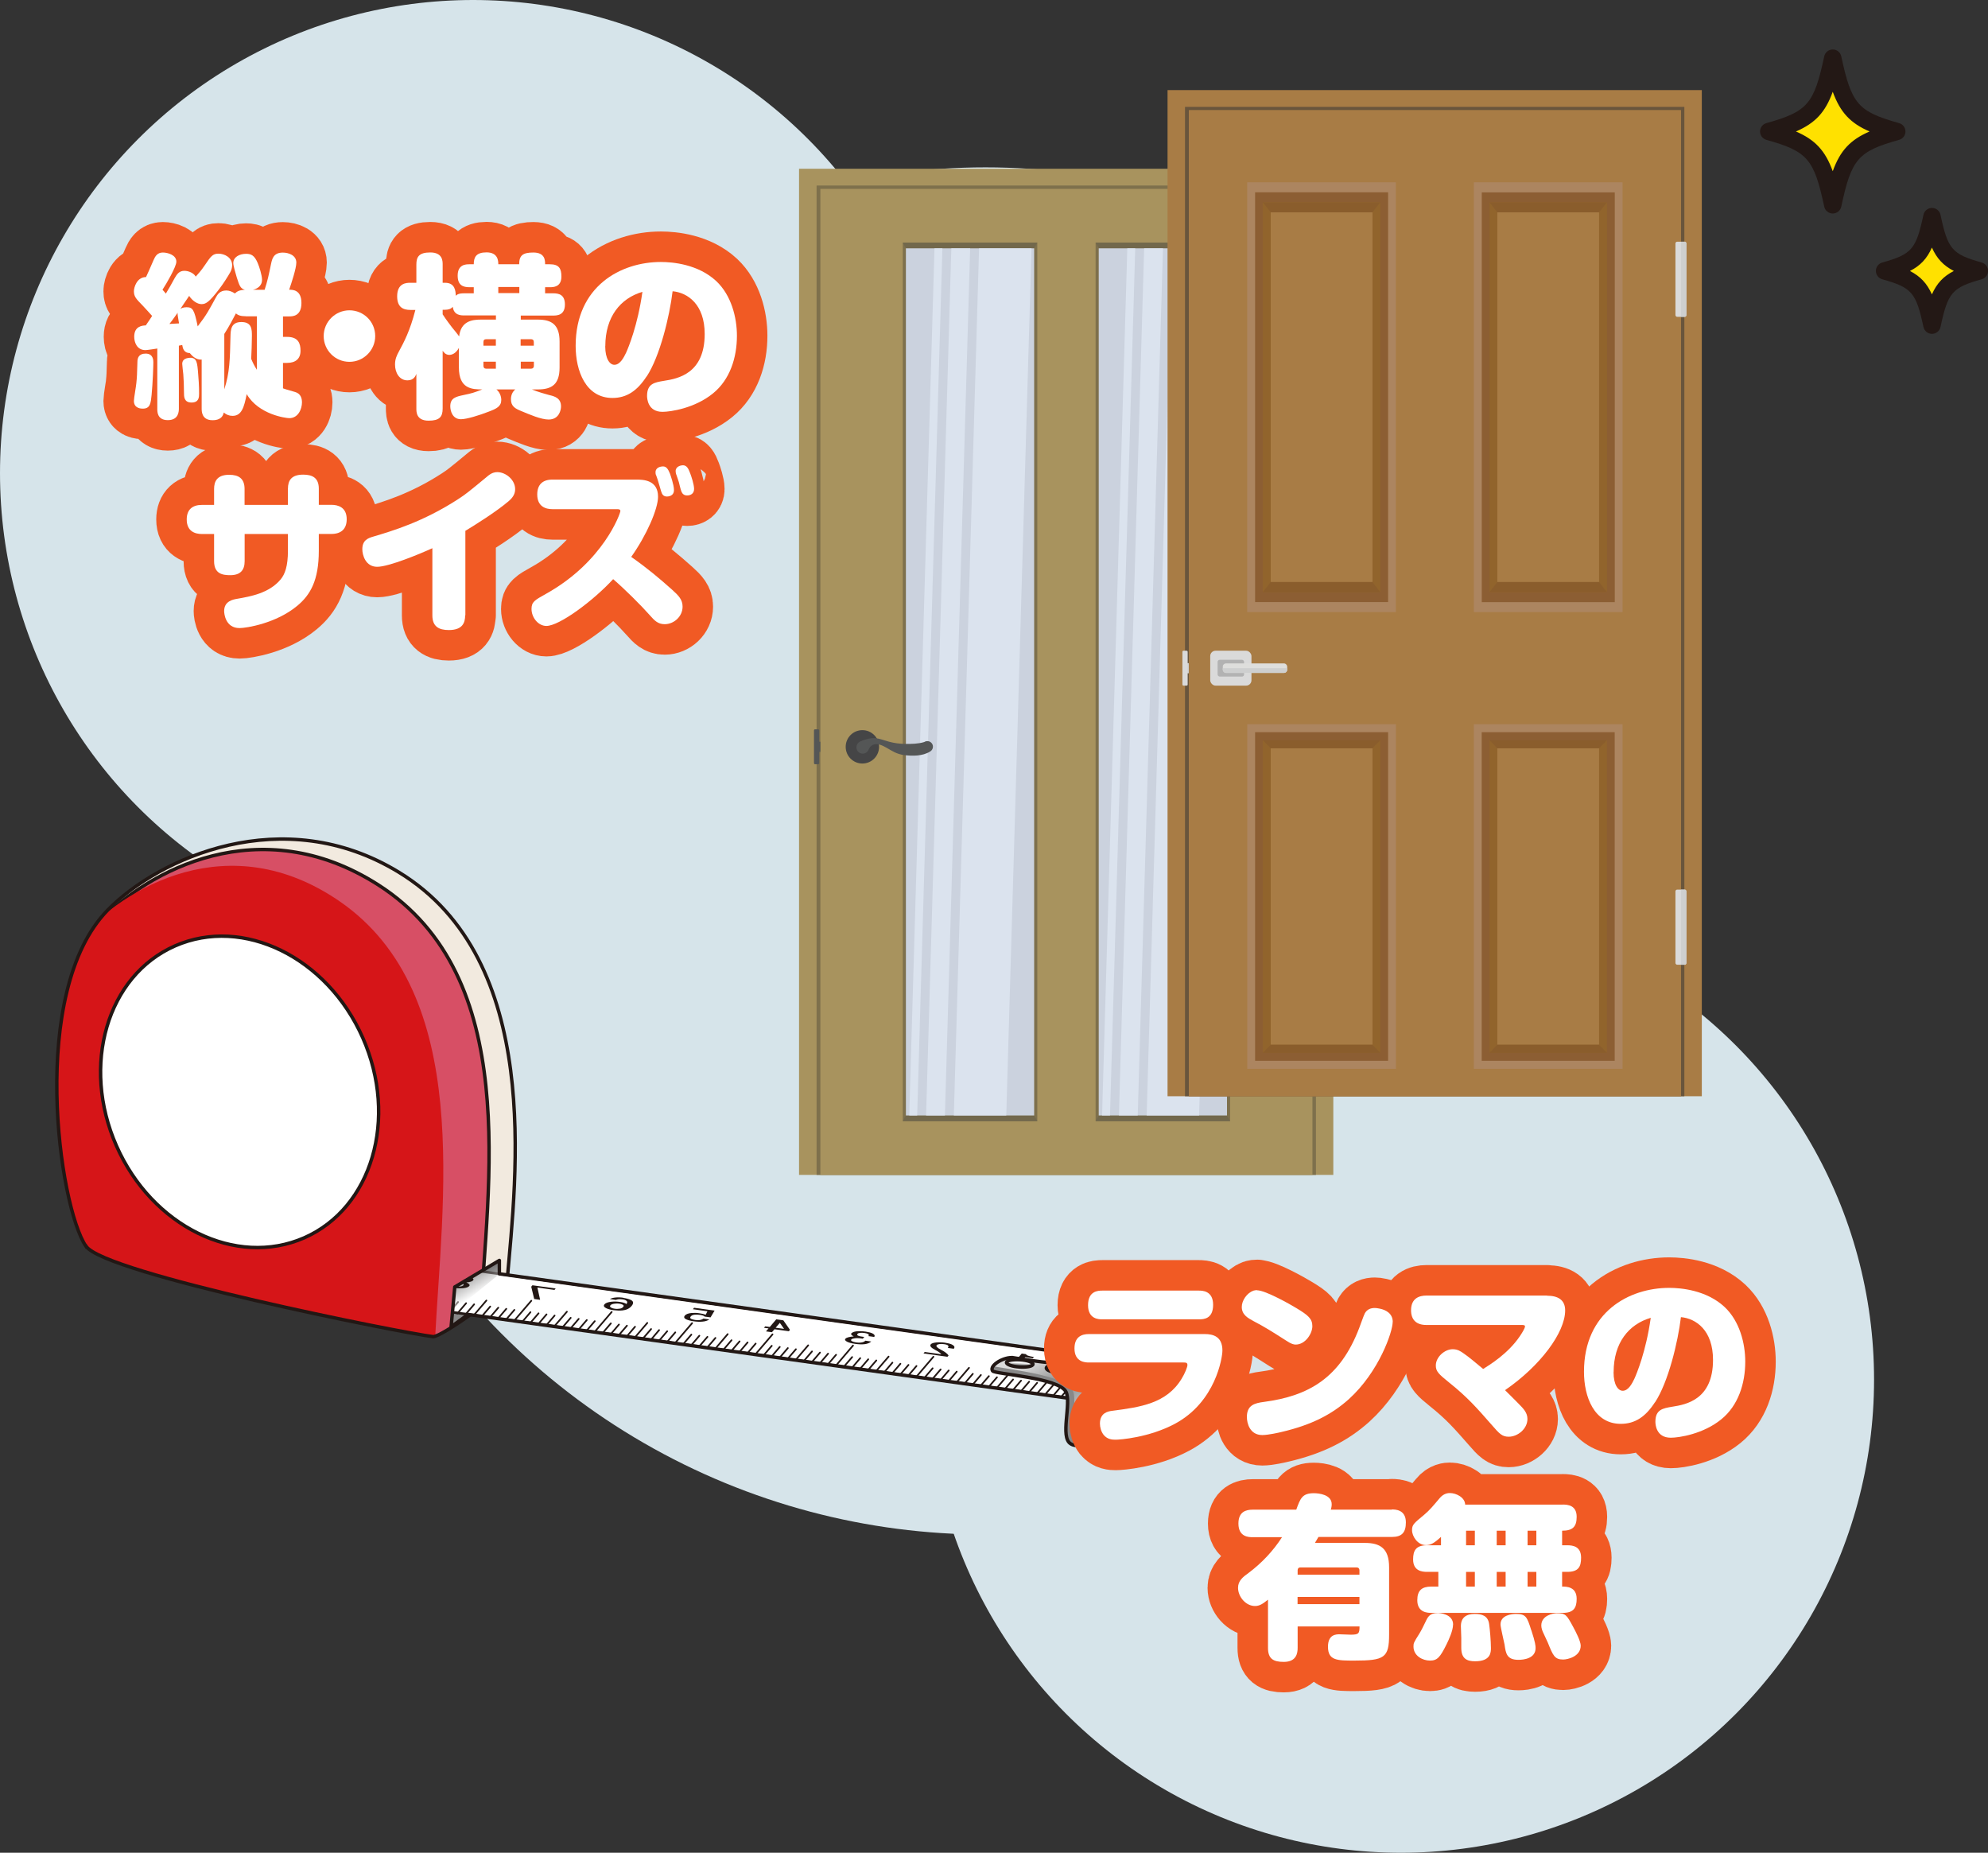 <?xml version="1.0" encoding="UTF-8"?>
<svg id="_レイヤー_2" data-name="レイヤー 2" xmlns="http://www.w3.org/2000/svg" width="260.84" height="243.07" xmlns:xlink="http://www.w3.org/1999/xlink" viewBox="0 0 260.84 243.07">
  <rect x="0" y="0" width="260.84" height="243.07" fill="#333333" stroke="none"/>
  <defs>
    <style>
      .cls-1 {
        stroke: #f15a24;
        stroke-width: 8px;
      }

      .cls-1, .cls-2, .cls-3, .cls-4, .cls-5, .cls-6 {
        fill: none;
      }

      .cls-1, .cls-5, .cls-6 {
        stroke-linecap: round;
        stroke-linejoin: round;
      }

      .cls-7 {
        fill: #d6e4ea;
      }

      .cls-8 {
        fill: #231815;
      }

      .cls-9 {
        fill: #72684c;
      }

      .cls-10 {
        fill: url(#linear-gradient-2);
      }

      .cls-11 {
        fill: #f2eadf;
      }

      .cls-12 {
        fill: #ac8560;
      }

      .cls-13 {
        fill: #8c5e33;
      }

      .cls-14, .cls-15 {
        fill: #fff;
      }

      .cls-16 {
        fill: #545656;
      }

      .cls-17 {
        fill: #dededc;
      }

      .cls-18 {
        fill: #221714;
      }

      .cls-15, .cls-19, .cls-3, .cls-4, .cls-20, .cls-5, .cls-6, .cls-21 {
        stroke: #221714;
      }

      .cls-15, .cls-19, .cls-3, .cls-4, .cls-20, .cls-21 {
        stroke-miterlimit: 10;
      }

      .cls-15, .cls-19, .cls-3, .cls-20, .cls-5, .cls-21 {
        stroke-width: .45px;
      }

      .cls-19 {
        fill: url(#linear-gradient-4);
      }

      .cls-22 {
        fill: #b2b2b2;
      }

      .cls-23 {
        clip-path: url(#clippath-1);
      }

      .cls-24 {
        fill: #69553c;
      }

      .cls-25 {
        fill: #7e704c;
      }

      .cls-26 {
        fill: #ffe100;
      }

      .cls-27 {
        fill: #cbd2de;
      }

      .cls-28 {
        fill: url(#linear-gradient);
        opacity: .5;
      }

      .cls-29 {
        fill: #a87c45;
      }

      .cls-4 {
        stroke-width: .34px;
      }

      .cls-30 {
        fill: #454546;
      }

      .cls-20 {
        fill: #d74f65;
      }

      .cls-31 {
        fill: #a8935e;
      }

      .cls-32 {
        fill: #888;
      }

      .cls-6 {
        stroke-width: .22px;
      }

      .cls-33 {
        clip-path: url(#clippath-2);
      }

      .cls-34 {
        fill: #dadada;
      }

      .cls-21 {
        fill: url(#linear-gradient-3);
      }

      .cls-35 {
        fill: #cecfcf;
      }

      .cls-36 {
        fill: #d61518;
      }

      .cls-37 {
        clip-path: url(#clippath);
      }

      .cls-38 {
        fill: #91642c;
      }

      .cls-39 {
        fill: #dbe3ee;
      }

      .cls-40 {
        fill: #8a5d2c;
      }
    </style>
    <clipPath id="clippath">
      <path class="cls-2" d="M11.29,163.5c2.46,3.61,41.5,11.38,45.53,11.86.97.11,9.59-5.86,9.72-7.35,1.19-13.75,4.77-42.02-14.23-53.59-15.18-9.25-31.5-1.86-38.18,4.98-10.43,10.67-6.4,38.89-2.85,44.11Z"/>
    </clipPath>
    <clipPath id="clippath-1">
      <polygon class="cls-2" points="59.19 174.06 59.67 168.84 65.52 165.36 65.52 167.12 144.37 178.12 139.86 183.39 61.42 172.45 59.19 174.06"/>
    </clipPath>
    <linearGradient id="linear-gradient" x1="3351.45" y1="169.91" x2="3353.39" y2="166.54" gradientTransform="translate(3414.92) rotate(-180) scale(1 -1)" gradientUnits="userSpaceOnUse">
      <stop offset=".12" stop-color="#fff"/>
      <stop offset=".77" stop-color="#585757"/>
    </linearGradient>
    <clipPath id="clippath-2">
      <path class="cls-2" d="M132.99,178.13c1.15.18,6.11,1.05,7.77.63,1.39-.35,4.15-1.98,5.36-1.22,1.32.83,1.3,6.53.37,8.58-.25.55-.72,1.22-1.8,1.67-.23.1-.28-.71-.49-.56-.55.39-.68,1.49-.78,1.56-1.25.81-2.21,1.09-2.95.62-1.41-.88.13-5.31-.6-6.8-.92-1.89-9.35-2.32-9.64-2.76-.47-.72,1.56-1.91,2.76-1.72Z"/>
    </clipPath>
    <linearGradient id="linear-gradient-2" x1="3193.88" y1="175.1" x2="3202.42" y2="160.31" gradientTransform="translate(3342.83 229.39) rotate(-176.14) scale(1 -1)" gradientUnits="userSpaceOnUse">
      <stop offset=".21" stop-color="#dbdbdb"/>
      <stop offset=".53" stop-color="#888"/>
      <stop offset=".78" stop-color="#dbdbdb"/>
    </linearGradient>
    <linearGradient id="linear-gradient-3" x1="3205.26" y1="166.04" x2="3205.26" y2="165.1" gradientTransform="translate(3342.83 229.39) rotate(-176.14) scale(1 -1)" gradientUnits="userSpaceOnUse">
      <stop offset=".25" stop-color="#888"/>
      <stop offset=".52" stop-color="#f6f6f6"/>
    </linearGradient>
    <linearGradient id="linear-gradient-4" x1="3200.05" y1="166.47" x2="3200.05" y2="165.41" gradientTransform="translate(3342.83 229.39) rotate(-176.14) scale(1 -1)" gradientUnits="userSpaceOnUse">
      <stop offset=".25" stop-color="#888"/>
      <stop offset="1" stop-color="#f6f6f6"/>
    </linearGradient>
  </defs>
  <g id="_レイヤー_1-2" data-name="レイヤー 1">
    <circle class="cls-7" cx="129.3" cy="111.64" r="89.68"/>
    <circle class="cls-7" cx="62.07" cy="62.07" r="62.07"/>
    <g>
      <g>
        <path class="cls-1" d="M20.67,45.72c-.28.04-1.31.21-1.59.21-1.13,0-1.47-1.04-1.47-1.75,0-1.38,1.03-1.47,1.52-1.49.53-.78.69-1.01.83-1.24-.02-.02-.94-1.06-1.24-1.36-.85-.87-1.15-1.17-1.15-1.88,0-.51.39-1.86,1.59-1.86.25-.53.41-.9.99-2.23.21-.48.48-.99,1.22-.99.6,0,1.77.3,1.77,1.2,0,.67-1.33,2.94-1.82,3.68.14.16.44.48.44.51.37-.6.67-1.13,1.17-2.05.28-.48.57-.94,1.26-.94.57,0,1.24.3,1.49.76.25-.28.67-.71,1.24-1.56.74-1.1.99-1.45,1.75-1.45s1.79.48,1.79,1.52c0,.32-.11.69-.25.92-.25.46-.97,1.59-1.43,2.18-1.4,1.84-1.82,2-2.35,2s-1.2-.44-1.61-1.08c-.39.57-.83,1.24-1.15,1.7.09-.04.32-.21.78-.21.83,0,1.03.25,1.49,2.51,1.2-1.56,1.49-2.16,2.37-3.77.21-.39.53-.94,1.38-.94.39,0,.78.16,1.13.39.28-.25.51-.44,1.31-.48-.6-.18-.71-.53-1.06-1.61-.18-.62-.46-1.54-.46-1.91,0-.74.76-1.2,1.68-1.2.67,0,1.1.21,1.52,1.2.21.48.57,1.61.57,2.21,0,.9-.78,1.22-1.2,1.31h1.54c.39-1.2.55-1.96.85-3.43.14-.64.32-1.45,1.54-1.45.76,0,1.77.35,1.77,1.31,0,.76-.64,2.69-.94,3.56.46,0,1.61,0,1.61,1.75s-1.2,1.75-1.59,1.75h-.83v2.69h.55c1.49,0,1.75.9,1.75,1.82,0,1.04-.64,1.59-1.75,1.59h-.55v3.34c.25.09.39.14,1.59.48.74.21.9.83.9,1.36,0,.85-.48,2.07-1.66,2.07-.44,0-4.02-.46-5.59-3.15-.34,1.72-.67,2.85-1.86,2.85-.44,0-.83-.16-1.15-.44-.18.92-1.01,1.01-1.47,1.01-1.43,0-1.43-1.17-1.43-1.54v-6.42c-.83.09-1.4-.67-1.56-.85-.83-.02-.92-.69-.99-1.06-.12.02-.14.04-.44.09v8.21c0,.37,0,1.56-1.45,1.56s-1.38-1.2-1.38-1.54v-7.84ZM20.12,47.54c0,.46-.07,2.62-.23,4.28-.11,1.08-.18,1.79-1.15,1.79-.18,0-1.17,0-1.17-1.01,0-.37.3-2,.32-2.35.09-.83.09-1.15.14-2.76,0-.48.14-1.1,1.08-1.1,1.01,0,1.01.9,1.01,1.15ZM22.23,42.5c.9-.04,1.01-.07,1.26-.07-.18-1.08-.21-1.2-.18-1.4-.62.9-.9,1.24-1.08,1.47ZM26,49.06c.14,1.61.12,2.48.12,2.58,0,.44,0,1.17-.99,1.17s-.99-.78-.99-1.27c-.02-1.17-.02-1.52-.09-2.44-.02-.23-.14-1.15-.14-1.36,0-.88,1.1-.8,1.24-.8.64.12.74.57.85,2.12ZM32.26,41.49c-.71,0-1.03-.14-1.31-.37-.3.57-.87,1.68-1.52,2.69v7.27c.71-2.21.74-3.91.81-6.9.02-.9.05-1.93,1.43-1.93s1.38.96,1.38,1.84c0,.96-.05,2-.09,2.99.25.6.41.9.74,1.43v-7.01h-1.43Z"/>
        <path class="cls-1" d="M49.23,44.09c0,1.86-1.52,3.38-3.38,3.38s-3.38-1.5-3.38-3.38,1.54-3.38,3.38-3.38,3.38,1.47,3.38,3.38Z"/>
        <path class="cls-1" d="M68.32,41.93h2.25c1.79,0,2.85.64,2.85,2.88v3.4c0,2.23-1.03,2.88-2.85,2.88h-.78c.67.3,2,.67,2.28.74.69.16,1.54.39,1.54,1.49,0,.44-.23,1.72-1.63,1.72-.99,0-2.53-.67-3.56-1.1-.78-.32-1.38-.6-1.38-1.56,0-.51.18-.96.57-1.29h-2.48c.46.37.64.94.64,1.38,0,.85-.62,1.15-1.66,1.54-1.17.46-2.87.99-3.63.99-1.13,0-1.4-1.12-1.4-1.7,0-1.1.76-1.26,1.73-1.47,1.2-.25,1.31-.3,2.48-.74-1.4,0-3.08-.09-3.08-2.88v-2.57c-.41.76-.94.92-1.26.92-.51,0-.78-.41-.87-.55v7.59c0,1.08-.41,1.59-1.84,1.59-1.61,0-1.61-1.13-1.61-1.59v-4.55c-.11.28-.34.85-1.17.85-1.06,0-1.63-1.01-1.63-2.07,0-.71.21-1.17.51-1.72.67-1.24,1.45-2.69,2.16-5.45h-.67c-.9,0-1.72-.32-1.72-1.79,0-1.75,1.24-1.77,1.72-1.77h.8v-2.39c0-.99.32-1.59,1.82-1.59,1.63,0,1.63,1.13,1.63,1.59v2.39h.32c1.31,0,1.38,1.08,1.4,1.7.18-.16.37-.32,1.1-.32h1.26v-.8h-.57c-.81,0-1.54-.23-1.54-1.52,0-1.45,1.04-1.49,1.54-1.49h.57c0-.94.32-1.56,1.68-1.56,1.52,0,1.54,1.15,1.54,1.56h2.74c0-1.17.48-1.54,1.86-1.54,1.54,0,1.54,1.04,1.54,1.54h.62c1.2,0,1.52.55,1.52,1.61,0,1.4-1.08,1.4-1.52,1.4h-.62v.8h1.06c.76,0,1.54.19,1.54,1.47,0,1.4-1.01,1.45-1.54,1.45h-4.25v.55ZM65.06,41.38h-4.16c-.41,0-1.36,0-1.49-1.13-.25.3-.62.39-1.01.39h-.32v.6c.48.74.99,1.4,1.22,1.7.32.39.83,1.01.94,1.2.23-2.02,1.72-2.21,2.85-2.21h1.98v-.55ZM65.06,44.5h-1.26c-.25,0-.37.12-.37.37v.48h1.63v-.85ZM65.06,47.45h-1.63v.55c0,.23.12.37.37.37h1.26v-.92ZM68.14,37.65h-2.76v.8h2.76v-.8ZM68.32,45.35h1.72v-.48c0-.25-.14-.37-.37-.37h-1.36v.85ZM68.32,48.37h1.36c.23,0,.37-.14.37-.37v-.55h-1.72v.92Z"/>
        <path class="cls-1" d="M84.84,49.38c-1.22,1.88-2.6,2.83-4.48,2.83-3.5,0-4.83-3.54-4.83-6.83,0-7.84,5.93-11.01,11.18-11.01,1.56,0,4.9.3,7.27,2.51,1.98,1.86,2.71,4.78,2.71,7.17,0,2.88-.92,5.77-3.15,7.57-2.37,1.93-5.54,2.41-6.62,2.41-1.95,0-2.02-1.79-2.02-2.09,0-1.61.97-1.77,2.23-1.98,1.79-.28,5.33-.92,5.33-6.14,0-3.89-2.23-5.43-4.21-5.61-.39,3.27-1.66,8.53-3.4,11.18ZM79.41,45.42c0,1.7.62,2.44,1.2,2.44.76,0,1.24-.97,1.54-1.59.28-.62,1.52-3.56,2.14-7.98-2.9.85-4.87,3.29-4.87,7.13Z"/>
        <path class="cls-1" d="M37.78,64.11c0-1.06.44-1.84,2-1.84,1.2,0,2.05.41,2.05,1.84v2.12h1.66c.87,0,2,.32,2,1.89,0,1.29-.74,1.93-2,1.93h-1.66v2.21c0,3.86-1.1,5.79-2.83,7.22-2.76,2.3-6.67,2.92-7.57,2.92-1.86,0-2.02-1.91-2.02-2.23,0-1.31,1.17-1.52,1.7-1.61,1.82-.32,4.19-.74,5.7-2.53.58-.69.97-1.75.97-3.79v-2.18h-5.68v3.56c0,1.17-.55,1.84-1.89,1.84-.99,0-2.12-.16-2.12-1.84v-3.56h-1.59c-.87,0-2-.32-2-1.91,0-1.29.74-1.91,2-1.91h1.59v-2.09c0-.97.37-1.86,1.98-1.86,1.24,0,2.02.48,2.02,1.86v2.09h5.68v-2.12Z"/>
        <path class="cls-1" d="M61.03,80.73c0,.92-.3,1.93-2.14,1.93-1.31,0-2.16-.46-2.16-1.93v-8.81c-1.54.71-5.7,2.44-7.24,2.44s-1.95-1.56-1.95-2.3c0-1.15.69-1.45,1.43-1.66,2.48-.74,6.55-1.93,11.18-4.94.92-.6,1.22-.83,3.89-3.04.48-.39.87-.48,1.2-.48,1.13,0,2.35,1.01,2.35,2.23,0,.48-.16.99-.83,1.56-1.63,1.4-4.58,3.24-5.7,3.91v11.08Z"/>
        <path class="cls-1" d="M72.47,66.8c-.87,0-1.98-.34-1.98-1.93,0-1.29.71-1.95,1.98-1.95h11.04c.94,0,2.83.07,2.83,2.25,0,1.59-1.49,5.04-3.52,7.89,2.12,1.49,3.68,2.8,5.38,4.32.87.78,1.36,1.31,1.36,2.21,0,1.29-1.13,2.3-2.35,2.3-.9,0-1.36-.51-1.91-1.13-1.24-1.4-3.33-3.47-4.85-4.78-2.62,2.85-7.06,6.14-8.76,6.14-1.08,0-1.95-1.11-1.95-2.23,0-.92.41-1.15,1.86-1.96,7.59-4.21,9.8-10.6,9.8-10.88,0-.25-.25-.25-.48-.25h-8.44ZM86.08,62.36c-.07-.16-.07-.32-.07-.41,0-.64.71-.76.97-.76.44,0,.67.32.92.94.07.21.53,1.47.53,2.16,0,.85-.83.85-.92.85-.44,0-.64-.25-.76-.67-.07-.21-.21-.69-.32-1.08-.09-.32-.18-.6-.34-1.04ZM88.72,62.24c-.05-.14-.07-.34-.07-.44,0-.62.71-.76.94-.76.48,0,.71.35.97,1.06.14.37.51,1.45.51,2.05s-.44.85-.92.85c-.39,0-.62-.21-.74-.51-.09-.21-.3-1.06-.34-1.24-.09-.32-.21-.6-.34-1.01Z"/>
      </g>
      <g>
        <path class="cls-14" d="M20.67,45.72c-.28.04-1.31.21-1.59.21-1.13,0-1.47-1.04-1.47-1.75,0-1.38,1.03-1.47,1.52-1.49.53-.78.69-1.01.83-1.24-.02-.02-.94-1.06-1.24-1.36-.85-.87-1.15-1.17-1.15-1.88,0-.51.39-1.86,1.59-1.86.25-.53.41-.9.99-2.23.21-.48.48-.99,1.22-.99.6,0,1.77.3,1.77,1.2,0,.67-1.33,2.94-1.82,3.68.14.16.44.48.44.51.37-.6.67-1.13,1.17-2.05.28-.48.57-.94,1.26-.94.57,0,1.24.3,1.49.76.25-.28.67-.71,1.24-1.56.74-1.1.99-1.45,1.75-1.45s1.79.48,1.79,1.52c0,.32-.11.69-.25.92-.25.46-.97,1.59-1.43,2.18-1.4,1.84-1.82,2-2.35,2s-1.2-.44-1.61-1.08c-.39.57-.83,1.24-1.15,1.7.09-.04.32-.21.78-.21.83,0,1.03.25,1.49,2.51,1.2-1.56,1.49-2.16,2.37-3.77.21-.39.53-.94,1.38-.94.39,0,.78.16,1.13.39.28-.25.51-.44,1.31-.48-.6-.18-.71-.53-1.06-1.61-.18-.62-.46-1.54-.46-1.91,0-.74.76-1.2,1.68-1.2.67,0,1.1.21,1.52,1.2.21.48.57,1.61.57,2.21,0,.9-.78,1.22-1.2,1.31h1.54c.39-1.2.55-1.96.85-3.43.14-.64.32-1.45,1.54-1.45.76,0,1.77.35,1.77,1.31,0,.76-.64,2.69-.94,3.56.46,0,1.61,0,1.61,1.75s-1.2,1.75-1.59,1.75h-.83v2.69h.55c1.49,0,1.75.9,1.75,1.82,0,1.04-.64,1.59-1.75,1.59h-.55v3.34c.25.09.39.14,1.59.48.74.21.9.83.9,1.36,0,.85-.48,2.07-1.66,2.07-.44,0-4.02-.46-5.59-3.15-.34,1.72-.67,2.85-1.86,2.85-.44,0-.83-.16-1.15-.44-.18.92-1.01,1.01-1.47,1.01-1.43,0-1.43-1.17-1.43-1.54v-6.42c-.83.09-1.4-.67-1.56-.85-.83-.02-.92-.69-.99-1.06-.12.02-.14.04-.44.09v8.21c0,.37,0,1.56-1.45,1.56s-1.38-1.2-1.38-1.54v-7.84ZM20.12,47.54c0,.46-.07,2.62-.23,4.28-.11,1.08-.18,1.79-1.15,1.79-.18,0-1.17,0-1.17-1.01,0-.37.3-2,.32-2.35.09-.83.09-1.15.14-2.76,0-.48.14-1.1,1.08-1.1,1.01,0,1.01.9,1.01,1.15ZM22.23,42.5c.9-.04,1.01-.07,1.26-.07-.18-1.08-.21-1.2-.18-1.4-.62.9-.9,1.24-1.08,1.47ZM26,49.06c.14,1.61.12,2.48.12,2.58,0,.44,0,1.17-.99,1.17s-.99-.78-.99-1.27c-.02-1.17-.02-1.52-.09-2.44-.02-.23-.14-1.15-.14-1.36,0-.88,1.1-.8,1.24-.8.64.12.74.57.85,2.12ZM32.26,41.49c-.71,0-1.03-.14-1.31-.37-.3.57-.87,1.68-1.52,2.69v7.27c.71-2.21.74-3.91.81-6.9.02-.9.05-1.93,1.43-1.93s1.38.96,1.38,1.84c0,.96-.05,2-.09,2.99.25.6.41.9.74,1.43v-7.01h-1.43Z"/>
        <path class="cls-14" d="M49.23,44.09c0,1.86-1.52,3.38-3.38,3.38s-3.38-1.5-3.38-3.38,1.54-3.38,3.38-3.38,3.38,1.47,3.38,3.38Z"/>
        <path class="cls-14" d="M68.32,41.93h2.25c1.79,0,2.85.64,2.85,2.88v3.4c0,2.23-1.03,2.88-2.85,2.88h-.78c.67.3,2,.67,2.28.74.69.16,1.54.39,1.54,1.49,0,.44-.23,1.72-1.63,1.72-.99,0-2.53-.67-3.56-1.1-.78-.32-1.38-.6-1.38-1.56,0-.51.18-.96.57-1.29h-2.48c.46.37.64.94.64,1.38,0,.85-.62,1.15-1.66,1.54-1.17.46-2.87.99-3.63.99-1.13,0-1.4-1.12-1.4-1.7,0-1.1.76-1.26,1.73-1.47,1.2-.25,1.31-.3,2.48-.74-1.4,0-3.08-.09-3.08-2.88v-2.57c-.41.76-.94.92-1.26.92-.51,0-.78-.41-.87-.55v7.59c0,1.08-.41,1.59-1.84,1.59-1.61,0-1.61-1.13-1.61-1.59v-4.55c-.11.28-.34.85-1.17.85-1.06,0-1.63-1.01-1.63-2.07,0-.71.21-1.17.51-1.72.67-1.24,1.45-2.69,2.16-5.45h-.67c-.9,0-1.72-.32-1.72-1.79,0-1.75,1.24-1.77,1.72-1.77h.8v-2.39c0-.99.32-1.59,1.82-1.59,1.63,0,1.63,1.13,1.63,1.59v2.39h.32c1.31,0,1.38,1.08,1.4,1.7.18-.16.37-.32,1.1-.32h1.26v-.8h-.57c-.81,0-1.54-.23-1.54-1.52,0-1.45,1.04-1.49,1.54-1.49h.57c0-.94.32-1.56,1.68-1.56,1.52,0,1.54,1.15,1.54,1.56h2.74c0-1.17.48-1.54,1.86-1.54,1.54,0,1.54,1.04,1.54,1.54h.62c1.2,0,1.52.55,1.52,1.61,0,1.4-1.08,1.4-1.52,1.4h-.62v.8h1.06c.76,0,1.54.19,1.54,1.47,0,1.4-1.01,1.45-1.54,1.45h-4.25v.55ZM65.06,41.38h-4.16c-.41,0-1.36,0-1.49-1.13-.25.3-.62.39-1.01.39h-.32v.6c.48.74.99,1.4,1.22,1.7.32.39.83,1.01.94,1.2.23-2.02,1.72-2.21,2.85-2.21h1.98v-.55ZM65.06,44.5h-1.26c-.25,0-.37.12-.37.37v.48h1.63v-.85ZM65.06,47.45h-1.63v.55c0,.23.12.37.37.37h1.26v-.92ZM68.14,37.65h-2.76v.8h2.76v-.8ZM68.32,45.35h1.72v-.48c0-.25-.14-.37-.37-.37h-1.36v.85ZM68.32,48.37h1.36c.23,0,.37-.14.37-.37v-.55h-1.72v.92Z"/>
        <path class="cls-14" d="M84.84,49.38c-1.22,1.88-2.6,2.83-4.48,2.83-3.5,0-4.83-3.54-4.83-6.83,0-7.84,5.93-11.01,11.18-11.01,1.56,0,4.9.3,7.27,2.51,1.98,1.86,2.71,4.78,2.71,7.17,0,2.88-.92,5.77-3.15,7.57-2.37,1.93-5.54,2.41-6.62,2.41-1.95,0-2.02-1.79-2.02-2.09,0-1.61.97-1.77,2.23-1.98,1.79-.28,5.33-.92,5.33-6.14,0-3.89-2.23-5.43-4.21-5.61-.39,3.27-1.66,8.53-3.4,11.18ZM79.41,45.42c0,1.7.62,2.44,1.2,2.44.76,0,1.24-.97,1.54-1.59.28-.62,1.52-3.56,2.14-7.98-2.9.85-4.87,3.29-4.87,7.13Z"/>
        <path class="cls-14" d="M37.78,64.11c0-1.06.44-1.84,2-1.84,1.2,0,2.05.41,2.05,1.84v2.12h1.66c.87,0,2,.32,2,1.89,0,1.29-.74,1.93-2,1.93h-1.66v2.21c0,3.86-1.1,5.79-2.83,7.22-2.76,2.3-6.67,2.92-7.57,2.92-1.86,0-2.02-1.91-2.02-2.23,0-1.31,1.17-1.52,1.7-1.61,1.82-.32,4.19-.74,5.7-2.53.58-.69.97-1.75.97-3.79v-2.18h-5.68v3.56c0,1.17-.55,1.84-1.89,1.84-.99,0-2.12-.16-2.12-1.84v-3.56h-1.59c-.87,0-2-.32-2-1.91,0-1.29.74-1.91,2-1.91h1.59v-2.09c0-.97.37-1.86,1.98-1.86,1.24,0,2.02.48,2.02,1.86v2.09h5.68v-2.12Z"/>
        <path class="cls-14" d="M61.03,80.73c0,.92-.3,1.93-2.14,1.93-1.31,0-2.16-.46-2.16-1.93v-8.81c-1.54.71-5.7,2.44-7.24,2.44s-1.95-1.56-1.95-2.3c0-1.15.69-1.45,1.43-1.66,2.48-.74,6.55-1.93,11.18-4.94.92-.6,1.22-.83,3.89-3.04.48-.39.87-.48,1.2-.48,1.13,0,2.35,1.01,2.35,2.23,0,.48-.16.99-.83,1.56-1.63,1.4-4.58,3.24-5.7,3.91v11.08Z"/>
        <path class="cls-14" d="M72.47,66.8c-.87,0-1.98-.34-1.98-1.93,0-1.29.71-1.95,1.98-1.95h11.04c.94,0,2.83.07,2.83,2.25,0,1.59-1.49,5.04-3.52,7.89,2.12,1.49,3.68,2.8,5.38,4.32.87.78,1.36,1.31,1.36,2.21,0,1.29-1.13,2.3-2.35,2.3-.9,0-1.36-.51-1.91-1.13-1.24-1.4-3.33-3.47-4.85-4.78-2.62,2.85-7.06,6.14-8.76,6.14-1.08,0-1.95-1.11-1.95-2.23,0-.92.41-1.15,1.86-1.96,7.59-4.21,9.8-10.6,9.8-10.88,0-.25-.25-.25-.48-.25h-8.44ZM86.08,62.36c-.07-.16-.07-.32-.07-.41,0-.64.71-.76.97-.76.44,0,.67.32.92.94.07.21.53,1.47.53,2.16,0,.85-.83.85-.92.85-.44,0-.64-.25-.76-.67-.07-.21-.21-.69-.32-1.08-.09-.32-.18-.6-.34-1.04ZM88.72,62.24c-.05-.14-.07-.34-.07-.44,0-.62.71-.76.94-.76.48,0,.71.35.97,1.06.14.37.51,1.45.51,2.05s-.44.85-.92.85c-.39,0-.62-.21-.74-.51-.09-.21-.3-1.06-.34-1.24-.09-.32-.21-.6-.34-1.01Z"/>
      </g>
    </g>
    <circle class="cls-7" cx="183.82" cy="181" r="62.07"/>
    <g>
      <g>
        <path class="cls-26" d="M232.08,17.25c5.81,1.63,6.97,2.95,8.39,9.61,1.42-6.66,2.58-7.98,8.39-9.61-5.81-1.63-6.97-2.95-8.39-9.61-1.42,6.66-2.58,7.98-8.39,9.61Z"/>
        <path class="cls-8" d="M240.47,28.01c-.54,0-1.01-.38-1.12-.91-1.34-6.25-2.19-7.24-7.58-8.75-.5-.14-.84-.59-.84-1.1s.34-.96.84-1.1c5.39-1.51,6.24-2.49,7.58-8.75.11-.53.58-.91,1.12-.91s1.01.38,1.12.91c1.34,6.25,2.19,7.24,7.58,8.75.5.14.84.59.84,1.1s-.34.96-.84,1.1c-5.39,1.51-6.24,2.49-7.58,8.75-.11.53-.58.91-1.12.91ZM235.64,17.25c2.52,1.09,3.84,2.5,4.83,5.21.98-2.71,2.31-4.12,4.83-5.21-2.52-1.09-3.84-2.5-4.83-5.21-.98,2.71-2.31,4.12-4.83,5.21Z"/>
      </g>
      <g>
        <path class="cls-26" d="M247.28,35.55c4.3,1.21,5.16,2.18,6.21,7.11,1.05-4.93,1.91-5.91,6.21-7.11-4.3-1.21-5.16-2.18-6.21-7.11-1.05,4.93-1.91,5.91-6.21,7.11Z"/>
        <path class="cls-8" d="M253.49,43.8c-.54,0-1.01-.38-1.12-.91-.97-4.52-1.52-5.16-5.4-6.25-.5-.14-.84-.59-.84-1.1s.34-.96.84-1.1c3.88-1.09,4.43-1.73,5.4-6.25.11-.53.58-.91,1.12-.91h0c.54,0,1.01.38,1.12.91.96,4.52,1.52,5.16,5.4,6.25.5.14.84.59.84,1.1s-.34.96-.84,1.1c-3.88,1.09-4.43,1.73-5.4,6.25-.11.53-.58.91-1.12.91ZM250.6,35.55c1.37.71,2.23,1.62,2.88,3.07.65-1.46,1.51-2.37,2.88-3.07-1.37-.71-2.23-1.62-2.88-3.07-.65,1.46-1.51,2.37-2.88,3.07Z"/>
      </g>
    </g>
    <g>
      <rect class="cls-31" x="104.84" y="22.14" width="70.1" height="132"/>
      <rect class="cls-25" x="107.14" y="24.34" width="65.52" height="129.8"/>
      <rect class="cls-31" x="107.64" y="24.78" width="64.56" height="129.36"/>
      <g>
        <g>
          <g>
            <rect class="cls-25" x="118.45" y="31.83" width="17.65" height="115.26"/>
            <polygon class="cls-9" points="118.45 31.83 118.86 32.58 135.69 32.58 136.1 31.83 118.45 31.83"/>
            <polygon class="cls-9" points="118.45 147.09 118.86 146.34 135.69 146.34 136.1 147.09 118.45 147.09"/>
          </g>
          <g>
            <rect class="cls-27" x="118.86" y="32.58" width="16.83" height="113.76"/>
            <g>
              <polygon class="cls-39" points="127.29 32.58 124.82 32.58 121.51 146.34 123.98 146.34 127.29 32.58"/>
              <polygon class="cls-39" points="119.3 146.34 120.34 146.34 123.65 32.58 122.61 32.58 119.3 146.34"/>
              <polygon class="cls-39" points="135.34 32.58 128.46 32.58 125.15 146.34 132.03 146.34 135.34 32.58"/>
            </g>
          </g>
        </g>
        <g>
          <g>
            <rect class="cls-25" x="143.75" y="31.83" width="17.65" height="115.26"/>
            <polygon class="cls-9" points="143.75 31.83 144.16 32.58 160.99 32.58 161.4 31.83 143.75 31.83"/>
            <polygon class="cls-9" points="143.75 147.09 144.16 146.34 160.99 146.34 161.4 147.09 143.75 147.09"/>
          </g>
          <g>
            <rect class="cls-27" x="144.16" y="32.58" width="16.83" height="113.76"/>
            <g>
              <polygon class="cls-39" points="152.59 32.58 150.12 32.58 146.81 146.34 149.28 146.34 152.59 32.58"/>
              <polygon class="cls-39" points="144.6 146.34 145.64 146.34 148.95 32.58 147.91 32.58 144.6 146.34"/>
              <polygon class="cls-39" points="160.64 32.58 153.76 32.58 150.45 146.34 157.33 146.34 160.64 32.58"/>
            </g>
          </g>
        </g>
      </g>
      <g>
        <g>
          <rect class="cls-16" x="107.22" y="97.31" width=".42" height="1.33"/>
          <rect class="cls-16" x="106.8" y="95.68" width=".69" height="4.58" rx=".14" ry=".14"/>
        </g>
        <g>
          <g>
            <rect class="cls-16" x="171.49" y="127.03" width="1.43" height="9.86" rx=".23" ry=".23"/>
            <path class="cls-30" d="M172.69,127.03h-.49v9.86h.49c.13,0,.23-.1.23-.23v-9.41c0-.13-.1-.23-.23-.23Z"/>
          </g>
          <g>
            <rect class="cls-16" x="171.49" y="42.03" width="1.43" height="9.86" rx=".23" ry=".23"/>
            <path class="cls-30" d="M172.69,42.03h-.49v9.86h.49c.13,0,.23-.1.23-.23v-9.41c0-.13-.1-.23-.23-.23Z"/>
          </g>
        </g>
        <g>
          <circle class="cls-30" cx="113.15" cy="97.98" r="2.19"/>
          <path class="cls-16" d="M113.04,97.2c.9-.35,1.64-.49,2.55-.21.38.1.72.23,1.07.32.69.19,1.38.27,2.07.29.85,0,1.73,0,2.54-.25.25-.17.73-.19,1,.18.26.35.14.86-.24,1.07-.98.61-2.32.6-3.42.46-.45-.06-.9-.2-1.29-.4-.66-.32-1.24-.78-1.91-.97-.62-.19-1.2.03-1.44.65-.16.43-.64.64-1.07.48-.78-.32-.67-1.4.14-1.6h0Z"/>
        </g>
      </g>
    </g>
    <g>
      <g>
        <rect class="cls-29" x="153.19" y="11.82" width="70.1" height="132"/>
        <rect class="cls-24" x="155.48" y="14.02" width="65.52" height="129.8"/>
        <g>
          <rect class="cls-35" x="155.56" y="87" width=".42" height="1.33"/>
          <rect class="cls-34" x="155.14" y="85.37" width=".69" height="4.58" rx=".14" ry=".14"/>
        </g>
      </g>
      <g>
        <rect class="cls-29" x="155.99" y="14.46" width="64.56" height="129.36"/>
        <rect class="cls-29" x="155.99" y="14.46" width="64.56" height="129.36"/>
        <g>
          <g>
            <rect class="cls-12" x="145.21" y="42.36" width="56.38" height="19.51" transform="translate(225.51 -121.29) rotate(90)"/>
            <rect class="cls-13" x="146.52" y="43.38" width="53.76" height="17.45" transform="translate(225.51 -121.29) rotate(90)"/>
            <rect class="cls-38" x="147.83" y="44.41" width="51.13" height="15.4" transform="translate(225.51 -121.29) rotate(90)"/>
            <rect class="cls-29" x="166.73" y="27.86" width="13.35" height="48.5"/>
            <polygon class="cls-40" points="166.73 76.36 165.7 77.68 181.1 77.68 180.07 76.36 166.73 76.36"/>
            <polygon class="cls-40" points="180.07 27.86 181.1 26.55 165.7 26.55 166.73 27.86 180.07 27.86"/>
          </g>
          <g>
            <rect class="cls-12" x="174.94" y="42.36" width="56.38" height="19.51" transform="translate(255.25 -151.02) rotate(90)"/>
            <rect class="cls-13" x="176.26" y="43.38" width="53.76" height="17.45" transform="translate(255.25 -151.02) rotate(90)"/>
            <rect class="cls-38" x="177.57" y="44.41" width="51.13" height="15.4" transform="translate(255.25 -151.02) rotate(90)"/>
            <rect class="cls-29" x="196.46" y="27.86" width="13.35" height="48.5"/>
            <polygon class="cls-40" points="196.46 76.36 195.44 77.68 210.84 77.68 209.81 76.36 196.46 76.36"/>
            <polygon class="cls-40" points="209.81 27.86 210.84 26.55 195.44 26.55 196.46 27.86 209.81 27.86"/>
          </g>
        </g>
        <g>
          <g>
            <rect class="cls-12" x="150.79" y="107.86" width="45.21" height="19.51" transform="translate(291.02 -55.78) rotate(90)"/>
            <rect class="cls-13" x="151.84" y="108.89" width="43.11" height="17.45" transform="translate(291.02 -55.78) rotate(90)"/>
            <rect class="cls-38" x="152.9" y="109.92" width="41" height="15.4" transform="translate(291.02 -55.78) rotate(90)"/>
            <rect class="cls-29" x="166.73" y="98.17" width="13.35" height="38.89"/>
            <polygon class="cls-40" points="166.73 137.07 165.7 138.12 181.1 138.12 180.07 137.07 166.73 137.07"/>
            <polygon class="cls-40" points="180.07 98.17 181.1 97.12 165.7 97.12 166.73 98.17 180.07 98.17"/>
          </g>
          <g>
            <rect class="cls-12" x="180.53" y="107.86" width="45.21" height="19.51" transform="translate(320.75 -85.52) rotate(90)"/>
            <rect class="cls-13" x="181.58" y="108.89" width="43.11" height="17.45" transform="translate(320.75 -85.52) rotate(90)"/>
            <rect class="cls-38" x="182.64" y="109.92" width="41" height="15.4" transform="translate(320.75 -85.52) rotate(90)"/>
            <rect class="cls-29" x="196.46" y="98.17" width="13.35" height="38.89"/>
            <polygon class="cls-40" points="196.46 137.07 195.44 138.12 210.84 138.12 209.81 137.07 196.46 137.07"/>
            <polygon class="cls-40" points="209.81 98.17 210.84 97.12 195.44 97.12 196.46 98.17 209.81 98.17"/>
          </g>
        </g>
        <g>
          <rect class="cls-34" x="158.79" y="85.37" width="5.41" height="4.58" rx=".7" ry=".7"/>
          <rect class="cls-22" x="159.76" y="86.56" width="3.47" height="2.2" rx=".27" ry=".27"/>
          <rect class="cls-17" x="160.44" y="87.04" width="8.45" height="1.24" rx=".41" ry=".41"/>
          <path class="cls-35" d="M160.44,87.66v.21c0,.23.19.41.41.41h7.62c.23,0,.41-.19.41-.41v-.21h-8.45Z"/>
        </g>
        <g>
          <g>
            <rect class="cls-34" x="219.83" y="116.71" width="1.43" height="9.86" rx=".23" ry=".23"/>
            <path class="cls-35" d="M221.04,116.71h-.49v9.86h.49c.13,0,.23-.1.23-.23v-9.41c0-.13-.1-.23-.23-.23Z"/>
          </g>
          <g>
            <rect class="cls-34" x="219.83" y="31.71" width="1.43" height="9.86" rx=".23" ry=".23"/>
            <path class="cls-35" d="M221.04,31.71h-.49v9.86h.49c.13,0,.23-.1.23-.23v-9.41c0-.13-.1-.23-.23-.23Z"/>
          </g>
        </g>
      </g>
    </g>
    <g>
      <g>
        <g class="cls-37">
          <path class="cls-11" d="M11.29,163.5c2.46,3.61,41.5,11.38,45.53,11.86.97.11,9.59-5.86,9.72-7.35,1.19-13.75,4.77-42.02-14.23-53.59-15.18-9.25-31.5-1.86-38.18,4.98-10.43,10.67-6.4,38.89-2.85,44.11Z"/>
          <path class="cls-20" d="M10.19,165.16c2.37,3.61,41.19,12,45.06,12.48.93.11,7.67-2.77,7.75-4.27.95-18.02,5.53-45.22-13.4-57.3-15.49-9.88-30.25-1.86-36.67,4.98-10.02,10.67-6.15,38.89-2.73,44.11Z"/>
          <path class="cls-36" d="M7.73,167.68c2.21,3.64,38.48,12.09,42.1,12.57.87.12,7.16-2.79,7.24-4.3.89-18.15,5.17-45.54-12.52-57.71-14.47-9.95-28.26-1.87-34.26,5.02-9.36,10.75-5.75,39.17-2.55,44.42Z"/>
          <path class="cls-15" d="M15.28,150.33c4.67,10.58,15.69,15.98,24.62,12.07,8.92-3.91,12.37-15.66,7.7-26.24-4.67-10.58-15.69-15.98-24.62-12.07-8.93,3.91-12.37,15.66-7.7,26.24Z"/>
        </g>
        <path class="cls-3" d="M11.29,163.5c2.46,3.61,41.5,11.38,45.53,11.86.97.11,9.59-5.86,9.72-7.35,1.19-13.75,4.77-42.02-14.23-53.59-15.18-9.25-31.5-1.86-38.18,4.98-10.43,10.67-6.4,38.89-2.85,44.11Z"/>
      </g>
      <g>
        <g>
          <g class="cls-23">
            <polygon class="cls-32" points="59.09 174.17 65.41 169.58 65.41 165.47 59.56 168.95 59.09 174.17"/>
            <polygon class="cls-14" points="53.07 171.28 139.86 183.39 144.37 178.12 57.58 166.02 53.07 171.28"/>
            <line class="cls-6" x1="58.94" y1="172.18" x2="60.1" y2="170.82"/>
            <line class="cls-6" x1="61.05" y1="172.48" x2="62.21" y2="171.12"/>
            <line class="cls-6" x1="60" y1="172.33" x2="61.16" y2="170.97"/>
            <polygon class="cls-4" points="53.07 171.28 139.86 183.39 144.37 178.12 57.58 166.02 53.07 171.28"/>
            <polygon class="cls-28" points="58.86 172.58 66.13 166.65 66.21 163.96 59.01 168 58.86 172.58"/>
            <line class="cls-6" x1="53.67" y1="171.45" x2="54.83" y2="170.09"/>
            <line class="cls-6" x1="55.78" y1="171.74" x2="56.94" y2="170.38"/>
            <line class="cls-6" x1="54.72" y1="171.59" x2="55.88" y2="170.24"/>
            <line class="cls-6" x1="56.83" y1="171.89" x2="59.15" y2="169.17"/>
            <line class="cls-6" x1="62.11" y1="172.62" x2="63.82" y2="170.62"/>
            <line class="cls-6" x1="57.89" y1="172.03" x2="59.05" y2="170.68"/>
            <line class="cls-6" x1="64.22" y1="172.92" x2="65.38" y2="171.56"/>
            <line class="cls-6" x1="66.33" y1="173.21" x2="67.49" y2="171.85"/>
            <line class="cls-6" x1="63.16" y1="172.77" x2="64.32" y2="171.41"/>
            <line class="cls-6" x1="65.28" y1="173.06" x2="66.43" y2="171.71"/>
            <line class="cls-6" x1="67.39" y1="173.36" x2="69.71" y2="170.65"/>
            <line class="cls-6" x1="72.66" y1="174.09" x2="74.38" y2="172.09"/>
            <line class="cls-6" x1="69.5" y1="173.65" x2="70.66" y2="172.3"/>
            <line class="cls-6" x1="71.61" y1="173.95" x2="72.77" y2="172.59"/>
            <line class="cls-6" x1="68.44" y1="173.51" x2="69.6" y2="172.15"/>
            <line class="cls-6" x1="70.55" y1="173.8" x2="71.71" y2="172.44"/>
            <line class="cls-6" x1="74.77" y1="174.39" x2="75.93" y2="173.03"/>
            <line class="cls-6" x1="76.88" y1="174.68" x2="78.04" y2="173.33"/>
            <line class="cls-6" x1="73.72" y1="174.24" x2="74.88" y2="172.89"/>
            <line class="cls-6" x1="75.83" y1="174.54" x2="76.99" y2="173.18"/>
            <line class="cls-6" x1="77.94" y1="174.83" x2="80.26" y2="172.12"/>
            <line class="cls-6" x1="83.21" y1="175.57" x2="84.93" y2="173.56"/>
            <line class="cls-6" x1="80.05" y1="175.13" x2="81.21" y2="173.77"/>
            <line class="cls-6" x1="82.16" y1="175.42" x2="83.32" y2="174.06"/>
            <line class="cls-6" x1="78.99" y1="174.98" x2="80.15" y2="173.62"/>
            <line class="cls-6" x1="81.1" y1="175.27" x2="82.26" y2="173.92"/>
            <line class="cls-6" x1="85.33" y1="175.86" x2="86.48" y2="174.5"/>
            <line class="cls-6" x1="87.44" y1="176.16" x2="88.6" y2="174.8"/>
            <line class="cls-6" x1="84.27" y1="175.71" x2="85.43" y2="174.36"/>
            <line class="cls-6" x1="86.38" y1="176.01" x2="87.54" y2="174.65"/>
            <line class="cls-6" x1="88.49" y1="176.3" x2="90.81" y2="173.59"/>
            <line class="cls-6" x1="93.77" y1="177.04" x2="95.48" y2="175.03"/>
            <line class="cls-6" x1="90.6" y1="176.6" x2="91.76" y2="175.24"/>
            <line class="cls-6" x1="92.71" y1="176.89" x2="93.87" y2="175.53"/>
            <line class="cls-6" x1="89.55" y1="176.45" x2="90.71" y2="175.09"/>
            <line class="cls-6" x1="91.66" y1="176.74" x2="92.82" y2="175.39"/>
            <line class="cls-6" x1="95.88" y1="177.33" x2="97.04" y2="175.98"/>
            <line class="cls-6" x1="97.99" y1="177.63" x2="99.15" y2="176.27"/>
            <line class="cls-6" x1="94.82" y1="177.19" x2="95.98" y2="175.83"/>
            <line class="cls-6" x1="96.93" y1="177.48" x2="98.09" y2="176.12"/>
            <line class="cls-6" x1="99.04" y1="177.77" x2="101.36" y2="175.06"/>
            <line class="cls-6" x1="104.32" y1="178.51" x2="106.04" y2="176.5"/>
            <line class="cls-6" x1="101.15" y1="178.07" x2="102.31" y2="176.71"/>
            <line class="cls-6" x1="103.27" y1="178.36" x2="104.43" y2="177.01"/>
            <line class="cls-6" x1="100.1" y1="177.92" x2="101.26" y2="176.56"/>
            <line class="cls-6" x1="102.21" y1="178.22" x2="103.37" y2="176.86"/>
            <line class="cls-6" x1="106.43" y1="178.8" x2="107.59" y2="177.45"/>
            <line class="cls-6" x1="108.54" y1="179.1" x2="109.7" y2="177.74"/>
            <line class="cls-6" x1="105.38" y1="178.66" x2="106.54" y2="177.3"/>
            <line class="cls-6" x1="107.49" y1="178.95" x2="108.65" y2="177.59"/>
            <line class="cls-6" x1="109.6" y1="179.25" x2="111.92" y2="176.53"/>
            <line class="cls-6" x1="114.87" y1="179.98" x2="116.59" y2="177.98"/>
            <line class="cls-6" x1="111.71" y1="179.54" x2="112.87" y2="178.18"/>
            <line class="cls-6" x1="113.82" y1="179.83" x2="114.98" y2="178.48"/>
            <line class="cls-6" x1="110.65" y1="179.39" x2="111.81" y2="178.04"/>
            <line class="cls-6" x1="112.76" y1="179.69" x2="113.92" y2="178.33"/>
            <line class="cls-6" x1="116.98" y1="180.28" x2="118.14" y2="178.92"/>
            <line class="cls-6" x1="119.09" y1="180.57" x2="120.25" y2="179.21"/>
            <line class="cls-6" x1="115.93" y1="180.13" x2="117.09" y2="178.77"/>
            <line class="cls-6" x1="118.04" y1="180.42" x2="119.2" y2="179.07"/>
            <line class="cls-6" x1="120.15" y1="180.72" x2="122.47" y2="178"/>
            <line class="cls-6" x1="125.43" y1="181.45" x2="127.14" y2="179.45"/>
            <line class="cls-6" x1="122.26" y1="181.01" x2="123.42" y2="179.66"/>
            <line class="cls-6" x1="124.37" y1="181.31" x2="125.53" y2="179.95"/>
            <line class="cls-6" x1="121.21" y1="180.86" x2="122.37" y2="179.51"/>
            <line class="cls-6" x1="123.32" y1="181.16" x2="124.48" y2="179.8"/>
            <line class="cls-6" x1="127.54" y1="181.75" x2="128.7" y2="180.39"/>
            <line class="cls-6" x1="129.65" y1="182.04" x2="130.81" y2="180.69"/>
            <line class="cls-6" x1="126.48" y1="181.6" x2="127.64" y2="180.24"/>
            <line class="cls-6" x1="128.59" y1="181.89" x2="129.75" y2="180.54"/>
            <line class="cls-6" x1="130.7" y1="182.19" x2="133.02" y2="179.48"/>
            <line class="cls-6" x1="135.98" y1="182.93" x2="137.69" y2="180.92"/>
            <line class="cls-6" x1="132.81" y1="182.48" x2="133.97" y2="181.13"/>
            <line class="cls-6" x1="134.92" y1="182.78" x2="136.08" y2="181.42"/>
            <line class="cls-6" x1="131.76" y1="182.34" x2="132.92" y2="180.98"/>
            <line class="cls-6" x1="133.87" y1="182.63" x2="135.03" y2="181.27"/>
            <line class="cls-6" x1="138.09" y1="183.22" x2="139.25" y2="181.86"/>
            <line class="cls-6" x1="137.03" y1="183.07" x2="138.19" y2="181.72"/>
            <line class="cls-6" x1="139.14" y1="183.37" x2="140.3" y2="182.01"/>
            <g>
              <path class="cls-18" d="M134.64,177.66c-.03.13.32.26,1.02.37l-.15.17-.99-.14-1.03,1.21-.78-.11,1.35-1.58.57.08Z"/>
              <path class="cls-18" d="M124.04,176.17c.38.05.67.13.87.23.33.17.4.35.23.55l-.78-.11c.2-.26.04-.42-.48-.49-.22-.03-.41-.04-.58-.02-.19.02-.33.07-.4.15-.12.14.06.34.56.6.5.25.83.5,1,.75l-.15.17-3.14-.44.16-.19,2.18.3c-.14-.18-.41-.37-.81-.57-.56-.29-.75-.53-.57-.74.11-.12.35-.2.74-.24.34-.03.73-.02,1.17.04Z"/>
              <path class="cls-18" d="M111.74,174.9c.11-.12.33-.2.67-.24.34-.03.73-.02,1.17.04.4.06.71.14.92.25.25.13.32.28.21.45l-.78-.11c.12-.11.09-.21-.08-.3-.09-.05-.24-.08-.44-.11-.2-.03-.37-.03-.52-.02-.19.02-.32.06-.38.14-.16.19.14.32.89.4l-.2.23c-.39-.07-.72-.09-.99-.06-.27.03-.44.08-.51.16-.07.09-.04.17.1.24.12.06.31.11.54.15.22.03.41.04.58.02.29-.03.5-.11.62-.25l.78.11c-.24.2-.54.31-.9.35-.36.04-.77.02-1.2-.04-.48-.07-.83-.16-1.07-.28-.26-.13-.34-.27-.22-.4.13-.15.49-.25,1.09-.3-.32-.15-.42-.29-.29-.44Z"/>
              <path class="cls-18" d="M101,174.09l.85-1,.93.13.87,1.25-.15.18-1.88-.26-.34.39-.78-.11.34-.39-.6-.08.16-.19.6.08ZM102.88,174.35l-.56-.8-.55.64,1.1.15Z"/>
              <path class="cls-18" d="M92.47,172.74c-.08-.11-.31-.19-.66-.24-.24-.03-.46-.04-.65-.02-.24.02-.42.1-.52.22-.12.14-.1.25.05.33.12.06.3.11.51.14.2.03.37.03.52.02.24-.02.43-.09.57-.2l.78.11c-.22.16-.53.26-.92.29-.32.03-.68.02-1.1-.04-.46-.06-.8-.16-1.04-.27-.26-.14-.31-.3-.15-.49.15-.18.44-.29.85-.33.34-.03.69-.03,1.05.03.34.05.62.11.83.2l.23-.46-1.91-.27.16-.19,2.69.37-.53.89-.75-.1Z"/>
              <path class="cls-18" d="M81.81,170.28c.4.06.72.15.97.27.36.18.38.45.07.81-.28.32-.67.51-1.18.56-.36.04-.76.02-1.17-.03-.42-.06-.74-.15-.98-.27-.29-.15-.36-.32-.21-.5.15-.18.46-.29.92-.34.36-.04.75-.03,1.14.03.36.05.64.14.84.27.14-.22.1-.38-.11-.49-.11-.06-.25-.1-.43-.12-.18-.02-.34-.03-.49-.02-.15.01-.27.05-.38.09l-.78-.11c.18-.11.44-.18.78-.21.29-.03.63-.02,1,.04ZM81.24,171.03c-.18-.02-.36-.03-.56,0-.29.03-.49.1-.59.22-.1.12-.06.22.13.32.12.06.27.11.45.13.18.03.37.03.56,0,.24-.02.42-.1.53-.23.11-.13.09-.23-.07-.31-.12-.06-.28-.11-.46-.13Z"/>
              <path class="cls-18" d="M69.71,168.8l.15-.18,3.05.42-.16.19-2.24-.31.36,1.61-.78-.11-.39-1.62Z"/>
              <path class="cls-18" d="M60.9,167.36c.46.06.79.15.99.25.23.12.29.24.18.37-.12.14-.42.23-.89.26.38.18.51.34.39.48-.13.15-.39.24-.78.28-.39.04-.81.03-1.27-.04-.46-.06-.81-.16-1.06-.29-.25-.13-.31-.27-.18-.41.13-.15.5-.24,1.1-.27-.36-.15-.48-.29-.36-.44.11-.13.35-.21.71-.25.32-.03.7-.01,1.16.05ZM60.8,168.62c.08-.09.04-.17-.12-.25-.12-.06-.3-.11-.51-.14-.22-.03-.43-.04-.62-.02-.24.02-.4.08-.48.17-.08.09-.04.17.12.25.12.06.29.11.51.14.22.03.43.04.62.02.24-.02.4-.08.48-.17ZM59.8,167.67c-.06.07-.02.13.1.2.11.06.26.1.46.13.2.03.38.03.55.02.2-.02.32-.06.38-.13.06-.07.02-.13-.1-.2-.11-.06-.26-.1-.46-.13-.2-.03-.38-.03-.55-.02-.2.02-.32.06-.38.13Z"/>
            </g>
          </g>
          <polygon class="cls-5" points="59.19 174.06 59.67 168.84 65.52 165.36 65.52 167.12 144.37 178.12 139.86 183.39 61.42 172.45 59.19 174.06"/>
        </g>
        <g>
          <g>
            <g class="cls-33">
              <path class="cls-32" d="M132.99,178.13c1.15.18,6.11,1.05,7.77.63,1.39-.35,4.15-1.98,5.36-1.22,1.32.83,1.3,6.53.37,8.58-.25.55-.72,1.22-1.8,1.67-.23.1-.28-.71-.49-.56-.55.39-.68,1.49-.78,1.56-1.25.81-2.21,1.09-2.95.62-1.41-.88.13-5.31-.6-6.8-.92-1.89-9.35-2.32-9.64-2.76-.47-.72,1.56-1.91,2.76-1.72Z"/>
              <path class="cls-10" d="M132.03,176.7c1.42.22,14.7-1.46,16.2-.58,1.63.95,1.64,7.42.52,9.74-.3.62-3.65,2.93-3.78,3.01-1.53.92-2.71,1.22-3.64.68-1.74-1.01.4-5.73-.69-7.31-1.54-2.22-11.15-2.81-11.5-3.31-.58-.82,1.43-2.45,2.9-2.23Z"/>
            </g>
            <path class="cls-3" d="M132.99,178.13c1.15.18,6.11,1.05,7.77.63,1.39-.35,4.15-1.98,5.36-1.22,1.32.83,1.3,6.53.37,8.58-.25.55-.72,1.22-1.8,1.67-.23.1-.28-.71-.49-.56-.55.39-.68,1.49-.78,1.56-1.25.81-2.21,1.09-2.95.62-1.41-.88.13-5.31-.6-6.8-.92-1.89-9.35-2.32-9.64-2.76-.47-.72,1.56-1.91,2.76-1.72Z"/>
          </g>
          <path class="cls-21" d="M132.06,178.75c-.02.26.74.53,1.7.59.96.06,1.75-.09,1.77-.36.02-.26-.74-.53-1.7-.59-.96-.06-1.75.09-1.77.36Z"/>
          <path class="cls-19" d="M137.29,179.47c-.02.29.72.58,1.65.64.93.06,1.7-.12,1.72-.41.02-.29-.72-.58-1.65-.64-.93-.06-1.7.12-1.72.41Z"/>
        </g>
      </g>
    </g>
    <g>
      <g>
        <path class="cls-1" d="M142.87,178.75c-.39,0-1.89,0-1.89-1.84,0-1.52.94-1.89,1.89-1.89h15.2c1.13,0,2.32.34,2.32,2.16,0,.9-.87,6.74-6.23,9.61-3.4,1.82-7.24,2.09-7.77,2.09-.44,0-1.08-.02-1.59-.64-.32-.41-.48-.99-.48-1.47,0-1.4,1.03-1.61,1.61-1.68,3.66-.48,7.13-.94,9.11-4.21.44-.71.76-1.54.76-1.79,0-.3-.16-.34-.53-.34h-12.39ZM157.31,169.32c.41,0,1.86,0,1.86,1.86s-1.24,1.91-1.86,1.91h-12.69c-.41,0-1.86,0-1.86-1.86s1.31-1.91,1.86-1.91h12.69Z"/>
        <path class="cls-1" d="M164.95,169.28c1.08,0,4.37,1.86,5.15,2.34,1.56.94,2.09,1.4,2.09,2.37s-.92,2.41-2.18,2.41c-.25,0-.55-.05-1.24-.51-1.91-1.22-2.74-1.75-4.32-2.58-.67-.37-1.52-.8-1.52-1.84,0-.87.69-1.84,1.52-2.14.14-.05.32-.07.51-.07ZM182.73,173.44c0,1.26-1.77,6.51-5.75,10.12-2.23,2-4.88,3.38-8.81,4.3-.35.09-1.77.41-2.55.41-1.63,0-2.02-1.54-2.02-2.37,0-1.54.99-1.82,2.25-1.98,5.86-.78,9.98-3.13,12.49-9.7.12-.3.6-1.68.74-1.93.32-.55.81-.69,1.31-.69.11,0,.37.02.67.09.74.16,1.68.6,1.68,1.75Z"/>
        <path class="cls-1" d="M202.99,169.99c1.38,0,2.37.51,2.37,1.93,0,2.9-3.27,7.29-7.89,10.46.48.46,1.79,1.79,1.79,1.79.69.69,1.15,1.2,1.15,2,0,1.27-1.26,2.32-2.46,2.32-.85,0-1.22-.39-2.18-1.5-2-2.28-3.22-3.68-5.66-5.63-1.36-1.1-1.72-1.45-1.72-2.21,0-1.13,1.17-2.14,2.21-2.14.67,0,1.06.28,1.47.57.64.44,1.49,1.15,2.53,2.02.8-.51,3.27-1.98,4.85-4.35.21-.32.64-.97.64-1.24,0-.18-.23-.18-.51-.18h-12.44c-1.26,0-2-.64-2-1.93,0-1.59,1.1-1.93,2-1.93h15.84Z"/>
        <path class="cls-1" d="M217.14,183.97c-1.22,1.89-2.6,2.83-4.48,2.83-3.5,0-4.83-3.54-4.83-6.83,0-7.84,5.93-11.01,11.18-11.01,1.56,0,4.9.3,7.27,2.51,1.98,1.86,2.71,4.78,2.71,7.17,0,2.87-.92,5.77-3.15,7.57-2.37,1.93-5.54,2.41-6.62,2.41-1.95,0-2.02-1.79-2.02-2.09,0-1.61.97-1.77,2.23-1.98,1.79-.28,5.33-.92,5.33-6.14,0-3.89-2.23-5.43-4.21-5.61-.39,3.27-1.66,8.53-3.4,11.18ZM211.71,180.02c0,1.7.62,2.44,1.2,2.44.76,0,1.24-.97,1.54-1.59.28-.62,1.52-3.56,2.14-7.98-2.9.85-4.87,3.29-4.87,7.13Z"/>
        <path class="cls-1" d="M182.62,198.03c.46,0,1.84.02,1.84,1.7,0,1.31-.51,1.91-1.84,1.91h-9.63c-.28.48-.32.55-.46.78h6.53c1.98,0,3.2.67,3.2,3.2v8.81c0,3.06-.6,3.43-4.55,3.43-2.25,0-3.47,0-3.47-1.82,0-1.63,1.1-1.63,1.52-1.63.23,0,1.24.05,1.45.05,1.06,0,1.17-.14,1.17-1.08h-8.12v2.81c0,.67-.14,1.84-1.82,1.84-1.38,0-2.07-.41-2.07-1.84v-6.32c-.67.53-1.1.83-1.7.83-1.22,0-2.23-1.22-2.23-2.39,0-.92.64-1.42,1.38-1.95,1.72-1.29,3.22-2.87,4.39-4.69h-3.86c-.46,0-1.86,0-1.86-1.79,0-1.56,1.01-1.82,1.86-1.82h5.73c.53-1.47.78-2.16,2.3-2.16.74,0,2.35.21,2.35,1.45,0,.28-.07.57-.12.71h8.03ZM170.25,206.59h8.12v-.58c0-.21-.12-.37-.37-.37h-7.4c-.25,0-.34.18-.34.37v.58ZM178.37,209.51h-8.12v.94h8.12v-.94Z"/>
        <path class="cls-1" d="M205.05,197.39c.64,0,1.82.09,1.82,1.61,0,1.29-.51,1.82-1.91,1.82v1.91h.67c.8,0,1.82.18,1.82,1.63,0,1.2-.35,1.86-1.82,1.86h-.67v1.93c.55,0,1.91,0,1.91,1.61,0,1.17-.39,1.84-1.82,1.84h-17.25c-.46,0-1.84-.02-1.84-1.66,0-1.29.6-1.79,1.84-1.79h.92v-1.93h-1.47c-.62,0-1.84-.09-1.84-1.63,0-1.2.39-1.86,1.84-1.86h1.82v-1.1c-.99.92-1.43,1.08-1.98,1.08-1.08,0-1.82-1.15-1.82-1.96,0-.71.23-.9,1.59-2.02.74-.62,1.24-1.24,2-2.14.57-.71,1.2-.71,1.38-.71.83,0,1.98.58,2,1.52h12.81ZM190.65,213.14c0,.78-.57,2.02-.85,2.58-.85,1.72-1.22,2.14-2.18,2.14s-2.16-.62-2.16-1.84c0-.44.02-.51.76-1.68.3-.48.57-1.06.83-1.59.3-.64.55-1.13,1.61-1.13.23,0,2,.11,2,1.52ZM195.39,213.1c.09.62.23,2.21.23,3.1,0,.55,0,1.75-2.07,1.75-1.06,0-1.82-.32-1.82-1.77v-1.31c0-.23-.05-1.31-.05-1.52,0-1.17.74-1.61,1.82-1.61.9,0,1.75.21,1.89,1.36ZM193.51,200.82h-1.15v1.91h1.15v-1.91ZM193.51,206.22h-1.15v1.93h1.15v-1.93ZM197.55,200.82h-1.17v1.91h1.17v-1.91ZM197.55,206.22h-1.17v1.93h1.17v-1.93ZM200.93,213.9c.53,1.61.55,2.05.55,2.32,0,1.36-1.54,1.54-2.25,1.54-1.52,0-1.66-.83-1.82-2-.07-.41-.53-2.25-.53-2.64,0-1.24,1.49-1.38,2.02-1.38,1.33,0,1.47.41,2.02,2.16ZM201.58,200.82h-1.15v1.91h1.15v-1.91ZM201.58,206.22h-1.15v1.93h1.15v-1.93ZM206.41,213.44c.35.64.99,1.89.99,2.46,0,1.43-1.72,1.82-2.3,1.82-1.13,0-1.33-.53-2.02-2.23-.09-.21-.55-1.17-.64-1.38-.07-.16-.21-.51-.21-.85,0-1.36,1.61-1.61,2-1.61,1.2,0,1.31.18,2.18,1.79Z"/>
      </g>
      <g>
        <path class="cls-14" d="M142.87,178.75c-.39,0-1.89,0-1.89-1.84,0-1.52.94-1.89,1.89-1.89h15.2c1.13,0,2.32.34,2.32,2.16,0,.9-.87,6.74-6.23,9.61-3.4,1.82-7.24,2.09-7.77,2.09-.44,0-1.08-.02-1.59-.64-.32-.41-.48-.99-.48-1.47,0-1.4,1.03-1.61,1.61-1.68,3.66-.48,7.13-.94,9.11-4.21.44-.71.76-1.54.76-1.79,0-.3-.16-.34-.53-.34h-12.39ZM157.31,169.32c.41,0,1.86,0,1.86,1.86s-1.24,1.91-1.86,1.91h-12.69c-.41,0-1.86,0-1.86-1.86s1.31-1.91,1.86-1.91h12.69Z"/>
        <path class="cls-14" d="M164.95,169.28c1.08,0,4.37,1.86,5.15,2.34,1.56.94,2.09,1.4,2.09,2.37s-.92,2.41-2.18,2.41c-.25,0-.55-.05-1.24-.51-1.91-1.22-2.74-1.75-4.32-2.58-.67-.37-1.52-.8-1.52-1.84,0-.87.69-1.84,1.52-2.14.14-.05.32-.07.51-.07ZM182.73,173.44c0,1.26-1.77,6.51-5.75,10.12-2.23,2-4.88,3.38-8.81,4.3-.35.09-1.77.41-2.55.41-1.63,0-2.02-1.54-2.02-2.37,0-1.54.99-1.82,2.25-1.98,5.86-.78,9.98-3.13,12.49-9.7.12-.3.6-1.68.74-1.93.32-.55.81-.69,1.31-.69.11,0,.37.02.67.09.74.16,1.68.6,1.68,1.75Z"/>
        <path class="cls-14" d="M202.99,169.99c1.38,0,2.37.51,2.37,1.93,0,2.9-3.27,7.29-7.89,10.46.48.46,1.79,1.79,1.79,1.79.69.69,1.15,1.2,1.15,2,0,1.27-1.26,2.32-2.46,2.32-.85,0-1.22-.39-2.18-1.5-2-2.28-3.22-3.68-5.66-5.63-1.36-1.1-1.72-1.45-1.72-2.21,0-1.13,1.17-2.14,2.21-2.14.67,0,1.06.28,1.47.57.64.44,1.49,1.15,2.53,2.02.8-.51,3.27-1.98,4.85-4.35.21-.32.64-.97.64-1.24,0-.18-.23-.18-.51-.18h-12.44c-1.26,0-2-.64-2-1.93,0-1.59,1.1-1.93,2-1.93h15.84Z"/>
        <path class="cls-14" d="M217.14,183.97c-1.22,1.89-2.6,2.83-4.48,2.83-3.5,0-4.83-3.54-4.83-6.83,0-7.84,5.93-11.01,11.18-11.01,1.56,0,4.9.3,7.27,2.51,1.98,1.86,2.71,4.78,2.71,7.17,0,2.87-.92,5.77-3.15,7.57-2.37,1.93-5.54,2.41-6.62,2.41-1.95,0-2.02-1.79-2.02-2.09,0-1.61.97-1.77,2.23-1.98,1.79-.28,5.33-.92,5.33-6.14,0-3.89-2.23-5.43-4.21-5.61-.39,3.27-1.66,8.53-3.4,11.18ZM211.71,180.02c0,1.7.62,2.44,1.2,2.44.76,0,1.24-.97,1.54-1.59.28-.62,1.52-3.56,2.14-7.98-2.9.85-4.87,3.29-4.87,7.13Z"/>
        <path class="cls-14" d="M182.62,198.03c.46,0,1.84.02,1.84,1.7,0,1.31-.51,1.91-1.84,1.91h-9.63c-.28.48-.32.55-.46.78h6.53c1.98,0,3.2.67,3.2,3.2v8.81c0,3.06-.6,3.43-4.55,3.43-2.25,0-3.47,0-3.47-1.82,0-1.63,1.1-1.63,1.52-1.63.23,0,1.24.05,1.45.05,1.06,0,1.17-.14,1.17-1.08h-8.12v2.81c0,.67-.14,1.84-1.82,1.84-1.38,0-2.07-.41-2.07-1.84v-6.32c-.67.53-1.1.83-1.7.83-1.22,0-2.23-1.22-2.23-2.39,0-.92.64-1.42,1.38-1.95,1.72-1.29,3.22-2.87,4.39-4.69h-3.86c-.46,0-1.86,0-1.86-1.79,0-1.56,1.01-1.82,1.86-1.82h5.73c.53-1.47.78-2.16,2.3-2.16.74,0,2.35.21,2.35,1.45,0,.28-.07.57-.12.71h8.03ZM170.25,206.59h8.12v-.58c0-.21-.12-.37-.37-.37h-7.4c-.25,0-.34.18-.34.37v.58ZM178.37,209.51h-8.12v.94h8.12v-.94Z"/>
        <path class="cls-14" d="M205.05,197.39c.64,0,1.82.09,1.82,1.61,0,1.29-.51,1.82-1.91,1.82v1.91h.67c.8,0,1.82.18,1.82,1.63,0,1.2-.35,1.86-1.82,1.86h-.67v1.93c.55,0,1.91,0,1.91,1.61,0,1.17-.39,1.84-1.82,1.84h-17.25c-.46,0-1.84-.02-1.84-1.66,0-1.29.6-1.79,1.84-1.79h.92v-1.93h-1.47c-.62,0-1.84-.09-1.84-1.63,0-1.2.39-1.86,1.84-1.86h1.82v-1.1c-.99.92-1.43,1.08-1.98,1.08-1.08,0-1.82-1.15-1.82-1.96,0-.71.23-.9,1.59-2.02.74-.62,1.24-1.24,2-2.14.57-.71,1.2-.71,1.38-.71.83,0,1.98.58,2,1.52h12.81ZM190.65,213.14c0,.78-.57,2.02-.85,2.58-.85,1.72-1.22,2.14-2.18,2.14s-2.16-.62-2.16-1.84c0-.44.02-.51.76-1.68.3-.48.57-1.06.83-1.59.3-.64.55-1.13,1.61-1.13.23,0,2,.11,2,1.52ZM195.39,213.1c.09.62.23,2.21.23,3.1,0,.55,0,1.75-2.07,1.75-1.06,0-1.82-.32-1.82-1.77v-1.31c0-.23-.05-1.31-.05-1.52,0-1.17.74-1.61,1.82-1.61.9,0,1.75.21,1.89,1.36ZM193.51,200.82h-1.15v1.91h1.15v-1.91ZM193.51,206.22h-1.15v1.93h1.15v-1.93ZM197.55,200.82h-1.17v1.91h1.17v-1.91ZM197.55,206.22h-1.17v1.93h1.17v-1.93ZM200.93,213.9c.53,1.61.55,2.05.55,2.32,0,1.36-1.54,1.54-2.25,1.54-1.52,0-1.66-.83-1.82-2-.07-.41-.53-2.25-.53-2.64,0-1.24,1.49-1.38,2.02-1.38,1.33,0,1.47.41,2.02,2.16ZM201.58,200.82h-1.15v1.91h1.15v-1.91ZM201.58,206.22h-1.15v1.93h1.15v-1.93ZM206.41,213.44c.35.64.99,1.89.99,2.46,0,1.43-1.72,1.82-2.3,1.82-1.13,0-1.33-.53-2.02-2.23-.09-.21-.55-1.17-.64-1.38-.07-.16-.21-.51-.21-.85,0-1.36,1.61-1.61,2-1.61,1.2,0,1.31.18,2.18,1.79Z"/>
      </g>
    </g>
  </g>
</svg>